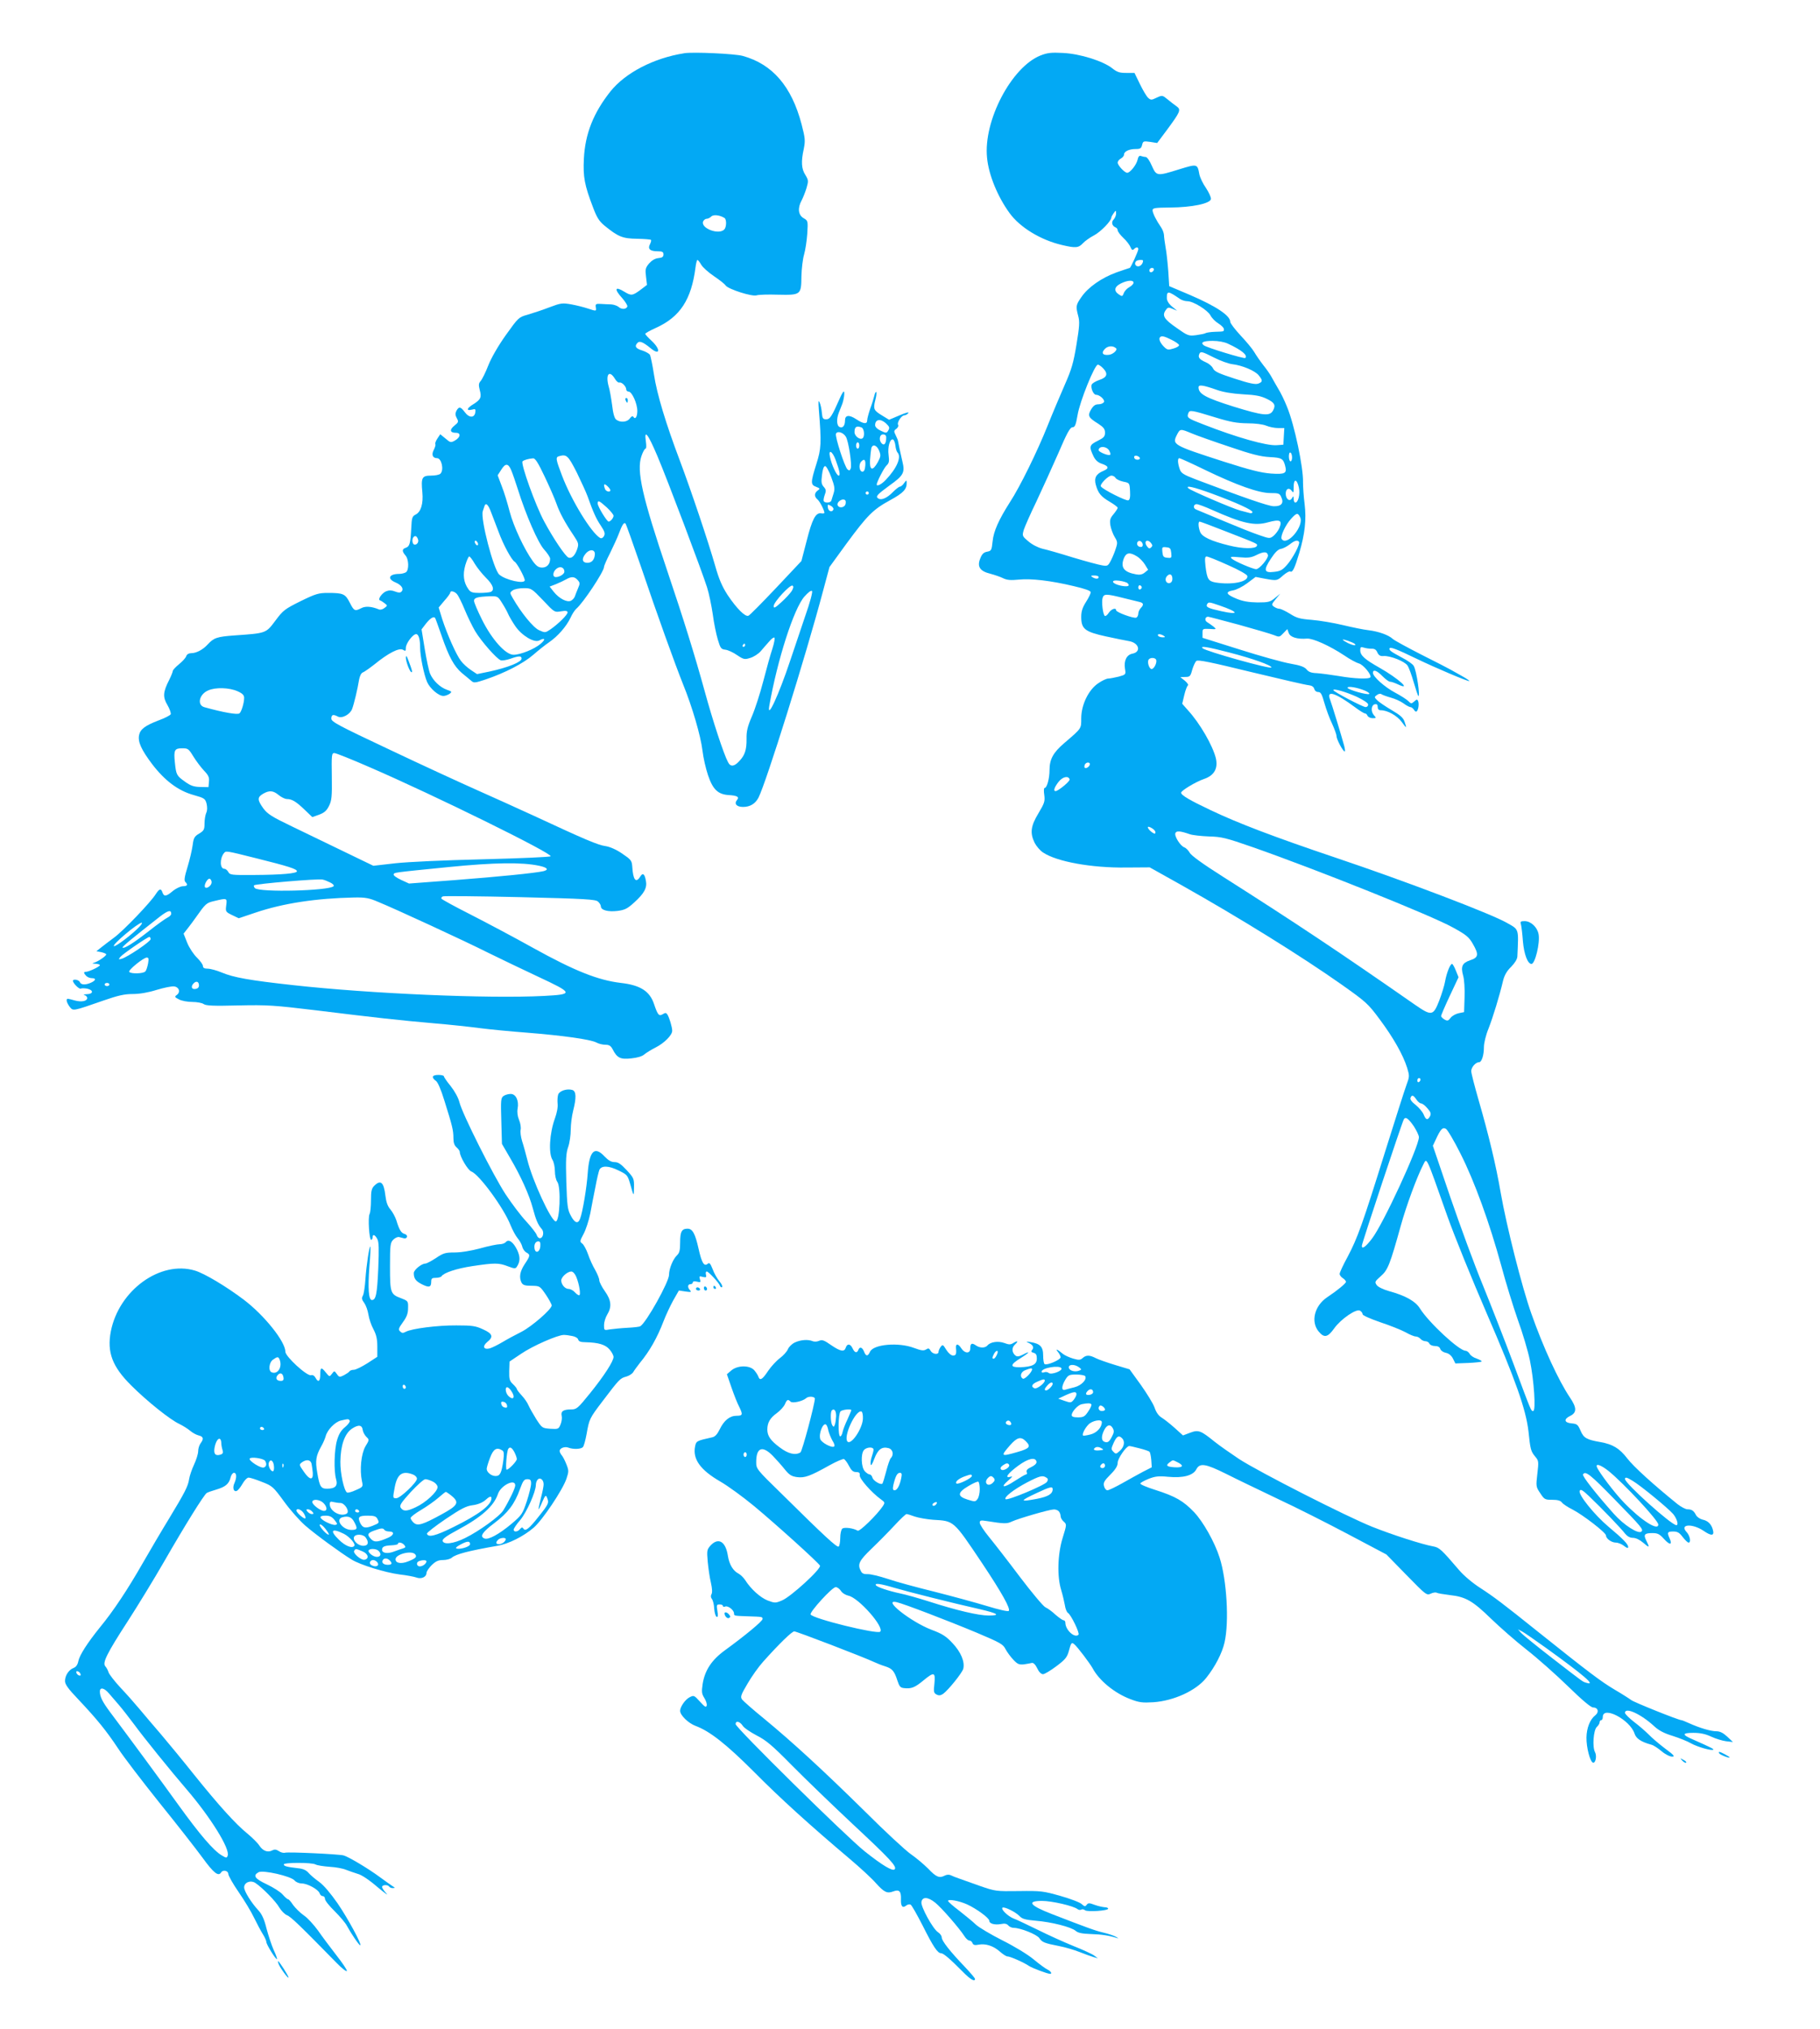 <?xml version="1.0" standalone="no"?>
<!DOCTYPE svg PUBLIC "-//W3C//DTD SVG 20010904//EN"
 "http://www.w3.org/TR/2001/REC-SVG-20010904/DTD/svg10.dtd">
<svg version="1.0" xmlns="http://www.w3.org/2000/svg"
 width="1148pt" height="1280pt" viewBox="0 0 1148 1280"
 preserveAspectRatio="xMidYMid meet">
<g transform="translate(0,1280) scale(0.1,-0.1)"
fill="#03a9f4" stroke="none">
<path d="M4315 12464 c-191 -30 -370 -123 -464 -240 -108 -136 -160 -268 -168
-424 -6 -116 4 -168 58 -309 24 -64 39 -87 73 -115 85 -69 113 -81 204 -82 46
-1 85 -4 88 -7 3 -3 0 -15 -6 -27 -16 -30 0 -45 48 -45 30 0 37 -4 37 -20 0
-15 -8 -21 -32 -23 -21 -2 -41 -14 -59 -34 -23 -28 -25 -37 -19 -84 l6 -51
-42 -32 c-50 -37 -58 -37 -101 -11 -60 37 -66 17 -12 -42 19 -22 33 -45 31
-51 -6 -19 -37 -20 -55 -3 -10 8 -31 15 -47 16 -17 0 -46 2 -65 3 -31 2 -35
-1 -32 -20 4 -27 5 -27 -50 -9 -24 8 -71 20 -104 26 -57 10 -66 9 -140 -19
-44 -17 -105 -37 -136 -46 -57 -16 -58 -18 -137 -128 -49 -69 -92 -144 -111
-192 -17 -44 -39 -88 -48 -98 -13 -15 -14 -25 -6 -57 13 -46 6 -61 -41 -90
-41 -25 -46 -43 -9 -34 23 6 25 4 22 -17 -5 -36 -39 -36 -66 1 -27 36 -37 37
-53 9 -8 -17 -8 -27 2 -46 13 -23 11 -27 -15 -48 -32 -26 -28 -45 10 -45 33 0
29 -29 -7 -49 -25 -14 -29 -13 -59 13 l-33 27 -18 -27 c-10 -15 -16 -31 -13
-36 3 -4 -2 -20 -10 -36 -16 -30 -7 -52 21 -52 28 0 45 -74 21 -98 -7 -7 -33
-12 -59 -12 -57 0 -64 -12 -55 -104 7 -73 -9 -126 -43 -142 -21 -11 -24 -20
-27 -86 -5 -96 -10 -115 -34 -123 -25 -8 -25 -22 -3 -48 22 -23 24 -94 3 -107
-8 -5 -27 -10 -42 -10 -65 0 -78 -31 -23 -54 38 -16 54 -41 37 -58 -8 -8 -19
-7 -40 1 -20 8 -36 9 -55 2 -28 -11 -57 -53 -40 -58 6 -2 19 -10 29 -18 19
-15 19 -15 -1 -30 -11 -9 -26 -13 -35 -9 -46 19 -85 22 -111 8 -41 -21 -46
-18 -73 35 -28 55 -41 61 -137 61 -59 0 -77 -5 -173 -52 -100 -50 -110 -57
-159 -123 -60 -80 -57 -79 -257 -93 -112 -8 -131 -15 -170 -57 -31 -34 -72
-55 -104 -55 -15 0 -27 -7 -31 -18 -3 -11 -23 -33 -45 -51 -22 -18 -40 -37
-40 -43 0 -5 -10 -31 -23 -57 -39 -76 -41 -108 -11 -158 14 -24 23 -50 21 -58
-3 -7 -38 -25 -79 -40 -83 -32 -114 -55 -121 -93 -8 -42 15 -92 82 -181 80
-105 165 -169 263 -196 67 -19 72 -22 81 -54 5 -23 5 -43 -2 -58 -6 -13 -11
-44 -11 -67 0 -39 -4 -46 -34 -64 -30 -18 -35 -27 -41 -74 -4 -29 -18 -90 -32
-136 -19 -62 -23 -86 -14 -95 18 -18 13 -27 -16 -27 -16 -1 -43 -14 -63 -30
-40 -35 -56 -37 -65 -10 -9 28 -20 25 -42 -9 -32 -52 -204 -231 -262 -274 -31
-23 -69 -52 -84 -64 l-29 -23 31 -6 c17 -4 31 -10 31 -14 0 -10 -48 -43 -75
-52 -17 -5 -15 -6 8 -7 15 -1 27 -5 27 -9 0 -9 -70 -42 -88 -42 -16 0 -15 -8
2 -26 8 -8 24 -14 35 -14 29 0 26 -14 -4 -28 -35 -16 -65 -15 -71 3 -6 15 -44
22 -44 8 1 -16 40 -54 49 -49 5 3 23 3 40 0 42 -9 41 -34 -1 -35 -18 -1 -25
-3 -15 -6 9 -2 17 -11 17 -18 0 -20 -35 -27 -77 -16 -21 6 -41 11 -45 11 -14
0 -8 -24 11 -50 23 -28 16 -30 214 39 92 32 132 41 184 41 43 0 97 9 151 26
46 14 96 24 110 22 32 -4 42 -36 17 -54 -15 -11 -14 -14 14 -28 16 -9 54 -16
84 -16 29 0 61 -6 71 -13 15 -11 62 -13 220 -9 185 4 224 1 491 -31 365 -45
525 -63 745 -82 96 -8 225 -22 285 -30 61 -8 196 -21 301 -29 224 -18 398 -42
436 -62 14 -8 40 -14 57 -14 23 0 34 -7 45 -28 28 -55 49 -66 118 -58 39 4 69
13 82 25 12 10 44 30 72 44 55 28 104 78 104 105 0 23 -18 83 -30 102 -8 12
-13 13 -29 3 -24 -15 -32 -6 -55 62 -27 83 -87 121 -210 135 -143 17 -290 75
-550 219 -127 71 -309 167 -403 215 -95 48 -175 92 -178 97 -4 5 1 12 9 15 9
3 228 1 488 -5 410 -10 475 -14 490 -28 10 -9 18 -22 18 -30 0 -24 45 -36 104
-29 47 6 63 14 106 53 64 58 83 93 74 138 -8 44 -20 52 -36 25 -27 -43 -45
-21 -50 65 -3 37 -8 43 -64 81 -38 26 -78 43 -105 47 -46 6 -131 42 -449 190
-102 47 -266 121 -365 165 -99 44 -345 157 -547 253 -325 153 -368 176 -368
196 0 25 11 29 41 13 26 -14 77 13 90 48 12 31 35 128 44 185 4 22 13 41 23
45 9 3 43 27 75 52 87 71 156 106 179 91 16 -10 18 -8 18 13 0 27 44 86 65 86
15 0 25 -31 25 -85 0 -53 24 -171 44 -217 18 -41 72 -88 103 -88 10 0 27 6 38
13 17 13 16 15 -16 26 -43 15 -87 57 -106 101 -8 19 -23 90 -34 157 l-20 123
26 34 c28 36 51 51 60 37 3 -5 21 -56 41 -113 46 -133 78 -191 128 -234 23
-18 49 -41 59 -49 16 -14 24 -13 90 9 124 42 239 102 300 155 31 27 77 64 101
80 55 38 109 100 135 155 10 23 27 48 36 56 43 36 175 235 175 264 0 7 17 46
38 87 20 41 46 97 56 124 20 54 32 72 41 63 4 -3 46 -122 95 -264 109 -322
216 -618 268 -749 58 -142 112 -327 123 -420 5 -44 21 -114 35 -155 30 -89 62
-120 128 -125 56 -3 71 -12 55 -31 -20 -24 -3 -44 38 -44 44 0 77 20 97 58 49
96 298 892 408 1306 l40 149 106 146 c134 182 169 217 277 276 84 46 106 69
104 113 0 14 -3 13 -16 -5 -8 -13 -21 -23 -27 -23 -6 0 -26 -16 -45 -35 -35
-36 -71 -52 -90 -40 -21 12 -10 24 69 82 90 64 99 82 82 152 -13 56 -25 112
-27 126 0 6 -7 23 -15 39 -13 25 -12 30 4 41 10 8 15 19 11 25 -9 14 21 60 39
60 7 0 19 6 25 14 8 9 -15 3 -55 -14 l-66 -28 -44 27 c-53 32 -57 41 -43 97 7
25 9 47 6 51 -3 3 -9 -8 -12 -23 -4 -16 -15 -53 -26 -82 -10 -30 -19 -62 -19
-73 0 -26 -23 -24 -70 7 -44 29 -70 26 -70 -8 0 -33 -14 -50 -33 -42 -20 7
-22 50 -6 91 6 15 15 37 19 48 13 31 20 85 12 85 -4 0 -15 -20 -25 -43 -50
-114 -62 -132 -86 -132 -20 0 -24 6 -27 41 -2 23 -8 52 -14 65 -8 18 -9 7 -5
-46 17 -213 15 -245 -16 -343 -36 -115 -37 -130 -1 -143 25 -10 26 -12 10 -23
-23 -17 -23 -39 -1 -57 14 -12 43 -68 43 -84 0 -4 -10 -5 -21 -3 -34 5 -56
-36 -91 -174 l-33 -127 -160 -170 c-88 -93 -166 -172 -174 -175 -20 -9 -74 45
-131 130 -35 54 -55 100 -79 185 -45 157 -151 472 -223 664 -87 230 -144 417
-163 542 -9 59 -21 115 -25 124 -5 8 -27 21 -49 28 -41 12 -51 27 -29 49 13
13 36 3 81 -34 60 -50 66 -9 7 46 -22 20 -40 40 -40 44 0 4 30 21 68 38 152
69 223 178 249 381 3 26 9 47 12 47 4 0 15 -14 24 -30 10 -17 46 -49 80 -72
34 -23 68 -49 74 -59 18 -24 168 -72 196 -62 12 4 72 6 132 4 146 -3 149 -2
150 115 1 49 9 112 17 139 8 28 17 87 20 131 5 81 4 82 -24 98 -33 20 -38 63
-12 111 9 17 23 52 31 78 13 45 13 50 -7 83 -25 39 -28 84 -10 165 10 52 9 66
-14 155 -63 239 -183 379 -371 431 -50 14 -313 26 -370 17z m255 -1039 c14 -9
13 -58 -2 -73 -35 -35 -149 8 -133 51 4 9 14 17 22 17 8 0 21 6 29 14 13 14
54 10 84 -9z m-692 -1013 c9 -16 22 -27 28 -25 15 5 44 -24 44 -43 0 -8 7 -14
15 -14 21 0 55 -75 55 -122 0 -37 -13 -57 -25 -37 -5 7 -12 3 -22 -10 -16 -24
-60 -28 -86 -8 -11 8 -20 39 -26 92 -6 44 -15 96 -21 115 -22 77 2 110 38 52z
m1710 -282 c24 -23 26 -28 12 -50 -8 -12 -13 -12 -44 3 -22 10 -36 24 -36 35
0 38 34 43 68 12z m-154 -26 c18 -7 22 -59 6 -69 -17 -11 -50 15 -50 39 0 34
12 42 44 30z m-99 -58 c17 -26 40 -177 31 -201 -5 -13 -9 -15 -20 -6 -18 15
-80 207 -73 225 8 20 45 9 62 -18z m-1189 -121 c65 -153 282 -729 314 -830 12
-38 28 -115 36 -170 7 -55 22 -127 32 -160 16 -54 21 -60 47 -63 17 -2 50 -17
74 -34 42 -28 48 -29 83 -18 21 6 51 25 66 42 15 18 39 45 54 62 14 17 29 28
33 24 4 -4 -2 -35 -13 -70 -12 -35 -37 -126 -57 -203 -20 -77 -52 -177 -72
-223 -28 -65 -35 -95 -34 -142 1 -70 -11 -105 -47 -142 -31 -34 -55 -36 -70
-5 -27 50 -97 264 -147 447 -61 222 -133 454 -235 756 -159 471 -196 634 -164
727 9 26 20 47 26 47 5 0 6 18 2 46 -12 80 13 48 72 -91z m1444 116 c0 -36
-11 -53 -26 -40 -22 18 -18 59 6 59 13 0 20 -7 20 -19z m58 -52 c2 -19 8 -38
13 -43 27 -28 -4 -100 -74 -173 -26 -28 -57 -43 -57 -29 0 15 46 105 62 120
16 15 18 26 13 65 -7 51 8 105 28 99 6 -3 13 -20 15 -39z m-228 1 c0 -11 -4
-20 -10 -20 -5 0 -10 9 -10 20 0 11 5 20 10 20 6 0 10 -9 10 -20z m125 -32
c12 -30 11 -37 -8 -73 -33 -59 -53 -53 -49 15 2 30 6 63 8 73 8 28 34 20 49
-15z m-274 -59 c25 -68 31 -99 19 -99 -13 0 -45 69 -55 119 -11 50 16 35 36
-20z m-1633 -79 c28 -58 59 -125 68 -150 36 -102 55 -143 84 -186 24 -36 28
-49 20 -65 -7 -12 -16 -17 -25 -12 -55 32 -180 235 -240 393 -40 105 -42 117
-17 123 46 13 56 3 110 -103z m-202 -27 c31 -65 64 -141 74 -170 20 -57 54
-120 108 -200 32 -48 33 -54 23 -86 -14 -41 -35 -62 -55 -54 -20 8 -95 119
-153 227 -56 103 -150 367 -137 380 10 9 39 17 67 19 13 1 32 -29 73 -116z
m2022 70 c-2 -26 -8 -38 -18 -38 -19 0 -25 41 -10 61 21 24 31 16 28 -23z
m-2233 -30 c9 -21 27 -74 41 -118 52 -166 128 -339 166 -381 21 -23 38 -49 38
-58 0 -34 -20 -56 -50 -56 -23 0 -36 9 -59 40 -54 75 -121 218 -146 312 -13
51 -35 124 -50 161 l-26 69 22 34 c27 44 45 43 64 -3z m2018 -42 c22 -59 24
-74 15 -103 -6 -18 -12 -39 -14 -45 -4 -15 -40 -18 -48 -4 -3 4 0 22 6 39 10
26 9 34 -6 51 -15 17 -17 30 -11 76 4 35 11 55 20 55 7 0 24 -31 38 -69z
m-1393 -83 c0 -15 -28 -9 -34 8 -11 30 -6 37 14 19 11 -10 20 -22 20 -27z
m1630 -18 c0 -5 -4 -10 -10 -10 -5 0 -10 5 -10 10 0 6 5 10 10 10 6 0 10 -4
10 -10z m-148 -46 c3 -3 4 -14 1 -25 -6 -20 -37 -26 -48 -9 -13 21 30 52 47
34z m-1503 -46 c22 -21 41 -44 41 -51 0 -14 -19 -37 -31 -37 -11 0 -69 95 -69
114 0 23 9 19 59 -26z m-731 -30 c11 -29 32 -84 47 -123 30 -82 82 -177 101
-188 15 -8 64 -99 64 -117 0 -26 -122 1 -161 36 -36 32 -119 351 -104 399 3 8
7 22 10 30 8 28 24 15 43 -37z m2159 19 c-7 -21 -32 -13 -35 11 -3 21 -1 22
18 12 12 -6 19 -17 17 -23z m-2619 -194 c4 -24 -26 -40 -34 -18 -8 21 3 47 19
43 6 -3 13 -14 15 -25z m376 -18 c3 -8 1 -15 -3 -15 -5 0 -11 7 -15 15 -3 8
-1 15 3 15 5 0 11 -7 15 -15z m738 -74 c-3 -33 -20 -51 -47 -51 -32 0 -38 24
-13 55 26 34 64 31 60 -4z m-758 -56 c15 -25 47 -65 71 -89 46 -45 57 -79 29
-90 -9 -3 -40 -6 -69 -6 -44 0 -57 4 -70 23 -31 43 -37 92 -20 152 9 30 20 55
25 55 4 0 20 -20 34 -45z m566 -51 c0 -15 -30 -34 -54 -34 -24 0 -19 36 6 54
23 17 48 6 48 -20z m84 -53 c15 -17 15 -22 2 -52 -8 -19 -17 -42 -20 -51 -3
-9 -13 -21 -24 -27 -25 -13 -76 14 -110 57 l-25 32 39 15 c22 9 50 22 64 30
34 20 54 19 74 -4z m1350 -69 c-10 -15 -39 -47 -66 -71 -39 -36 -48 -40 -48
-24 0 25 104 138 119 129 8 -5 6 -15 -5 -34z m-1569 -58 c72 -77 73 -77 114
-70 30 5 41 3 41 -7 0 -15 -59 -73 -108 -107 -33 -22 -34 -22 -72 -5 -37 17
-112 109 -166 203 -19 33 -19 34 0 48 11 8 42 14 69 14 48 0 50 -1 122 -76z
m1654 -100 c-28 -82 -70 -207 -94 -279 -74 -222 -150 -385 -132 -284 51 288
154 610 221 686 23 26 42 41 48 35 5 -5 -12 -70 -43 -158z m-2197 139 c9 -10
31 -54 49 -98 18 -44 48 -105 66 -136 40 -66 136 -175 162 -184 10 -3 37 2 61
10 53 19 70 19 70 1 0 -22 -84 -56 -203 -82 l-78 -16 -39 26 c-21 14 -50 40
-63 58 -30 39 -86 166 -118 264 l-22 72 36 43 c21 23 37 46 37 51 0 14 26 9
42 -9z m284 -55 c15 -23 32 -54 38 -68 6 -15 27 -51 46 -79 41 -60 119 -107
151 -91 37 20 43 8 9 -21 -40 -34 -127 -69 -171 -69 -50 0 -136 96 -198 220
-28 56 -51 110 -51 120 0 20 21 26 102 29 46 1 49 -1 74 -41z m1534 -268 c0
-5 -5 -10 -11 -10 -5 0 -7 5 -4 10 3 6 8 10 11 10 2 0 4 -4 4 -10z m-3202
-290 c32 -14 42 -25 42 -42 0 -33 -18 -90 -30 -98 -15 -9 -101 6 -220 39 -49
13 -34 82 23 106 46 21 134 18 185 -5z m-278 -412 c18 -29 48 -69 67 -89 28
-29 34 -43 31 -70 l-3 -34 -52 1 c-41 1 -61 8 -97 34 -52 37 -55 43 -63 121
-8 78 -2 89 46 89 37 0 41 -3 71 -52z m1111 -67 c407 -176 1158 -546 1142
-562 -5 -5 -190 -13 -424 -19 -248 -6 -470 -16 -554 -25 l-140 -16 -180 87
c-99 48 -248 120 -331 160 -129 62 -156 79 -183 115 -38 53 -39 70 -2 92 40
23 64 21 99 -8 17 -14 40 -25 52 -25 32 0 59 -17 112 -68 l48 -46 42 15 c33
12 48 25 63 55 17 34 20 57 18 187 -2 135 -1 147 16 147 10 0 110 -40 222 -89z
m-713 -575 c204 -51 253 -67 255 -81 3 -14 -93 -23 -270 -24 -143 -1 -153 0
-163 19 -6 11 -17 20 -25 20 -28 0 -30 63 -3 98 14 16 7 18 206 -32z m1783
-47 c52 -11 63 -25 27 -34 -53 -12 -282 -35 -556 -56 l-292 -22 -50 23 c-28
13 -49 28 -47 34 4 13 -13 11 347 47 293 29 462 31 571 8z m-2066 -104 c0 -20
-30 -43 -41 -32 -11 11 15 59 29 54 6 -2 12 -12 12 -22z m749 -2 c16 -8 25
-18 20 -23 -29 -29 -468 -40 -496 -12 -6 6 -9 15 -5 18 9 9 407 43 432 36 11
-2 33 -11 49 -19z m302 -122 c112 -46 543 -245 692 -320 75 -37 217 -105 315
-151 225 -105 227 -112 37 -122 -348 -18 -1092 14 -1580 68 -273 30 -376 48
-452 80 -31 13 -71 24 -88 24 -21 0 -30 5 -30 17 0 9 -17 32 -37 52 -21 20
-49 62 -62 94 l-23 58 29 37 c16 20 36 48 46 62 65 92 68 95 120 107 80 19 80
19 74 -28 -5 -39 -4 -41 37 -61 l42 -20 104 35 c177 60 384 91 626 96 69 1 92
-3 150 -28z m-1306 -75 c0 -7 -10 -17 -22 -23 -13 -6 -66 -44 -118 -85 -94
-74 -157 -114 -167 -105 -4 5 54 53 235 195 52 40 72 45 72 18z m-201 -82
c-41 -44 -148 -126 -160 -122 -17 6 151 147 175 148 5 0 -1 -12 -15 -26z m71
-78 c0 -15 -148 -115 -184 -124 -19 -5 -20 -4 -6 13 16 19 170 125 182 125 5
0 8 -6 8 -14z m-16 -153 c-4 -21 -11 -44 -17 -50 -11 -15 -93 -17 -102 -3 -7
11 90 90 111 90 12 0 13 -8 8 -37z m321 -139 c0 -12 -8 -20 -22 -22 -25 -4
-31 16 -11 36 17 17 33 10 33 -14z m-565 6 c0 -5 -7 -10 -15 -10 -8 0 -15 5
-15 10 0 6 7 10 15 10 8 0 15 -4 15 -10z"/>
<path d="M3946 10275 c4 -8 8 -15 10 -15 2 0 4 7 4 15 0 8 -4 15 -10 15 -5 0
-7 -7 -4 -15z"/>
<path d="M6563 12450 c-183 -73 -361 -412 -337 -645 10 -108 67 -246 142 -349
66 -91 197 -170 329 -201 88 -21 106 -19 134 11 13 14 44 36 69 49 41 21 110
91 110 113 0 4 7 17 15 28 14 19 14 19 15 -3 0 -12 -7 -28 -15 -37 -17 -16
-11 -41 11 -50 8 -3 14 -11 14 -19 0 -7 16 -29 36 -48 20 -18 40 -45 45 -58 7
-18 13 -21 21 -13 15 15 28 15 28 0 0 -12 -48 -118 -54 -118 -2 0 -39 -13 -83
-28 -94 -34 -180 -94 -222 -156 -35 -50 -36 -58 -20 -119 10 -36 8 -66 -11
-181 -19 -115 -31 -156 -72 -249 -27 -62 -77 -179 -110 -262 -66 -165 -174
-385 -238 -483 -70 -110 -103 -183 -109 -247 -6 -56 -8 -60 -35 -65 -21 -4
-32 -14 -43 -43 -21 -51 -2 -80 64 -96 26 -7 62 -19 80 -28 25 -12 48 -14 98
-9 79 8 201 -6 348 -41 72 -17 107 -29 107 -39 0 -7 -13 -35 -30 -61 -22 -35
-30 -59 -30 -94 0 -76 23 -94 155 -123 61 -13 127 -27 147 -30 63 -11 78 -68
21 -79 -37 -7 -55 -45 -47 -95 6 -37 6 -37 -40 -50 -26 -6 -55 -12 -66 -12
-10 0 -39 -13 -63 -30 -61 -41 -107 -136 -107 -221 0 -66 4 -61 -107 -156 -70
-60 -93 -102 -93 -171 0 -52 -16 -112 -31 -112 -5 0 -6 -20 -2 -45 5 -40 1
-51 -37 -115 -49 -81 -54 -124 -24 -186 11 -21 34 -49 53 -61 86 -58 306 -98
525 -95 l148 1 202 -113 c361 -203 753 -446 1011 -628 152 -108 164 -118 238
-218 85 -114 147 -223 173 -306 15 -50 15 -55 -4 -106 -11 -29 -72 -221 -136
-425 -142 -455 -173 -542 -236 -661 -28 -51 -50 -99 -50 -107 0 -8 9 -20 20
-27 11 -7 20 -18 20 -23 0 -10 -56 -56 -118 -97 -81 -54 -106 -155 -54 -217
35 -42 57 -37 99 22 42 58 139 124 161 110 10 -5 17 -16 17 -23 0 -7 48 -28
111 -50 61 -20 133 -49 159 -63 26 -15 55 -27 65 -27 10 0 23 -7 30 -15 7 -8
21 -15 32 -15 10 0 21 -7 24 -15 4 -8 19 -15 34 -15 19 0 31 -6 35 -19 3 -10
19 -21 35 -24 19 -4 35 -17 45 -37 l15 -30 80 3 c44 2 82 6 85 9 4 3 -10 11
-29 18 -20 6 -41 20 -46 31 -6 10 -18 19 -26 19 -40 0 -231 177 -287 266 -28
46 -92 82 -195 110 -38 11 -69 26 -78 38 -14 20 -12 23 25 56 45 39 58 72 127
320 33 120 101 306 141 383 24 47 14 67 152 -323 44 -124 156 -400 249 -615
182 -420 247 -605 263 -743 12 -115 15 -126 42 -159 23 -27 23 -32 14 -109 -9
-79 -9 -82 18 -122 26 -40 30 -42 76 -42 34 0 52 -5 61 -17 7 -10 38 -30 68
-45 64 -33 210 -145 210 -163 0 -20 35 -45 62 -45 14 0 37 -9 52 -21 18 -14
26 -16 26 -7 0 18 -32 51 -124 128 -90 76 -191 202 -182 226 5 13 17 7 59 -33
78 -74 203 -204 227 -236 15 -18 31 -27 50 -27 18 0 43 -12 65 -31 39 -34 42
-32 20 12 -20 39 -13 49 37 49 34 0 46 -6 74 -37 36 -40 54 -39 36 2 -18 39
-15 45 22 45 27 0 39 -7 60 -35 15 -19 31 -35 37 -35 17 0 9 44 -13 67 -46 50
37 55 108 7 48 -33 68 -32 59 4 -9 37 -31 60 -66 67 -16 4 -34 16 -41 28 -14
28 -27 37 -54 37 -12 0 -40 15 -62 32 -151 122 -277 236 -317 288 -50 65 -92
90 -170 104 -87 15 -106 26 -125 71 -17 39 -22 44 -57 47 -46 4 -51 26 -11 46
45 21 45 52 0 118 -71 106 -167 313 -243 529 -59 166 -156 550 -193 761 -30
175 -75 362 -140 587 -25 87 -46 168 -46 181 0 24 28 56 49 56 17 0 31 44 31
95 0 25 12 76 29 117 28 72 69 205 92 303 9 35 24 61 51 87 24 25 38 48 39 65
8 179 12 168 -66 212 -99 57 -637 262 -1080 411 -392 132 -619 219 -789 300
-131 62 -186 94 -186 110 0 13 93 69 143 86 66 22 91 67 76 132 -20 80 -100
219 -175 301 l-37 42 13 55 c7 30 18 58 23 61 5 3 -4 16 -19 29 l-29 23 31 1
c29 0 33 4 44 45 7 24 19 50 26 56 11 9 92 -8 346 -70 183 -44 346 -82 363
-83 19 -2 31 -10 35 -23 3 -12 13 -20 25 -20 16 0 23 -13 39 -70 11 -38 32
-97 48 -129 15 -33 28 -68 28 -78 0 -21 41 -98 52 -98 3 0 2 17 -4 38 -17 63
-79 266 -89 291 -24 60 35 41 158 -50 29 -22 57 -39 63 -39 6 0 13 -7 16 -15
4 -8 18 -15 32 -15 24 0 24 1 8 19 -21 24 -17 65 7 69 12 2 17 -3 17 -17 0
-14 6 -21 20 -21 42 0 102 -34 131 -73 32 -44 34 -44 18 2 -8 24 -28 41 -81
72 -39 23 -79 50 -91 62 -19 19 -19 21 -2 33 10 8 23 10 29 5 6 -4 32 -14 58
-21 26 -7 62 -23 80 -36 17 -13 38 -24 44 -24 7 0 17 -8 23 -17 5 -10 13 -14
17 -10 11 10 16 48 9 65 -5 12 -9 12 -24 -2 -18 -16 -20 -16 -38 2 -10 10 -47
34 -83 53 -66 35 -140 101 -140 125 0 24 25 15 60 -21 19 -19 40 -35 48 -35 8
0 29 -7 48 -16 95 -45 3 38 -116 105 -92 52 -120 77 -120 109 0 21 3 23 23 17
12 -4 34 -7 48 -7 19 1 30 -6 37 -24 9 -18 19 -24 39 -22 42 3 134 -34 151
-60 9 -13 26 -60 39 -105 13 -44 26 -83 28 -86 16 -16 -10 161 -28 189 -6 11
-39 34 -72 51 -73 39 -86 49 -80 60 6 9 42 -4 170 -66 120 -58 328 -146 333
-141 2 2 -18 16 -45 31 -26 15 -59 33 -73 41 -14 8 -97 51 -185 95 -88 45
-169 89 -180 99 -27 25 -89 47 -154 55 -29 3 -101 18 -160 32 -58 14 -147 29
-196 33 -77 6 -97 12 -139 39 -28 17 -57 31 -66 31 -9 0 -24 6 -34 13 -17 12
-16 15 11 48 l28 34 -33 -27 c-30 -25 -41 -28 -110 -28 -56 1 -92 7 -131 23
-67 27 -75 44 -24 53 21 3 62 24 91 46 l52 39 57 -11 c78 -14 78 -14 117 21
20 17 40 28 45 24 14 -8 28 22 56 116 36 121 46 212 34 310 -6 46 -10 108 -10
136 3 92 -54 364 -101 477 -15 38 -40 90 -56 115 -15 25 -33 58 -41 72 -7 14
-30 48 -52 75 -21 27 -47 65 -58 84 -11 19 -50 66 -86 104 -36 39 -65 77 -65
86 0 39 -88 98 -253 169 l-132 56 -6 95 c-4 52 -11 120 -17 150 -5 30 -10 66
-10 78 -1 13 -9 35 -19 49 -29 42 -52 87 -53 106 0 15 12 17 113 18 135 1 250
25 255 53 2 10 -12 41 -31 70 -20 28 -38 67 -42 87 -12 66 -13 66 -127 31
-141 -44 -143 -44 -173 23 -13 31 -30 55 -39 55 -8 0 -21 3 -29 6 -11 4 -17
-3 -22 -25 -7 -31 -47 -81 -65 -81 -16 0 -60 47 -60 64 0 9 9 20 20 26 11 6
20 17 20 25 0 20 32 35 73 35 29 0 36 4 41 26 6 24 9 25 51 19 l44 -7 62 83
c84 114 90 127 61 148 -13 9 -38 28 -57 44 -33 27 -34 27 -69 11 -33 -16 -37
-16 -54 -1 -10 9 -33 48 -52 87 l-34 70 -52 0 c-42 0 -58 5 -88 29 -58 46
-204 92 -311 97 -74 4 -99 1 -142 -16z m647 -1294 c0 -18 -15 -36 -31 -36 -18
0 -26 20 -12 33 7 8 43 10 43 3z m68 -58 c-6 -18 -28 -21 -28 -4 0 9 7 16 16
16 9 0 14 -5 12 -12z m-128 -81 c0 -8 -12 -20 -26 -28 -14 -7 -30 -24 -35 -37
-9 -23 -11 -23 -32 -9 -33 22 -28 49 13 69 42 21 80 23 80 5z m295 -104 c11
-7 31 -13 45 -13 37 0 127 -56 145 -89 8 -16 30 -39 50 -51 19 -12 35 -28 35
-36 0 -16 2 -15 -60 -17 -25 -1 -49 -5 -55 -8 -5 -4 -32 -9 -60 -13 -48 -6
-53 -4 -125 47 -78 54 -92 77 -66 112 12 17 17 18 42 7 l29 -12 -33 27 c-21
18 -32 37 -32 54 0 46 8 45 85 -8z m-56 -256 c25 -12 46 -27 48 -33 2 -6 -13
-16 -34 -22 -32 -10 -40 -9 -56 6 -25 23 -39 50 -32 62 9 14 24 12 74 -13z
m357 -25 c86 -40 126 -73 109 -90 -6 -7 -245 66 -262 80 -23 18 -3 28 56 28
36 0 74 -7 97 -18z m-706 -29 c11 -10 -19 -38 -45 -41 -40 -5 -51 12 -25 38
19 19 51 21 70 3z m619 -59 c39 -20 90 -38 113 -41 63 -7 146 -42 168 -71 26
-32 25 -41 -4 -52 -18 -6 -54 1 -149 32 -102 33 -127 45 -136 65 -6 13 -26 30
-45 38 -39 17 -50 30 -42 50 8 21 16 19 95 -21z m-700 -68 c32 -34 24 -57 -26
-73 -23 -8 -44 -21 -47 -29 -8 -20 11 -64 27 -64 23 0 56 -30 51 -45 -4 -8
-19 -15 -34 -15 -21 0 -33 -8 -48 -33 -23 -40 -17 -51 46 -90 33 -22 42 -33
42 -56 0 -24 -7 -32 -47 -52 -52 -26 -55 -35 -25 -98 12 -24 28 -38 51 -46 45
-15 49 -29 11 -45 -46 -19 -60 -44 -48 -88 15 -53 32 -74 88 -107 27 -16 50
-33 50 -38 0 -5 -12 -23 -26 -40 -22 -26 -25 -37 -20 -71 4 -22 16 -55 27 -73
18 -29 19 -37 8 -70 -6 -21 -20 -55 -31 -77 -19 -36 -22 -38 -56 -32 -20 3
-102 25 -182 49 -80 25 -167 50 -195 56 -30 8 -65 26 -89 47 -39 33 -39 34
-28 73 7 21 42 101 79 177 36 77 98 213 138 304 55 129 75 165 90 165 15 0 21
13 32 77 14 86 108 318 128 318 6 0 22 -11 34 -24z m716 -135 c38 -14 97 -24
165 -28 82 -4 115 -11 153 -30 47 -23 55 -39 37 -72 -20 -38 -63 -33 -248 24
-178 56 -222 80 -222 122 0 18 27 15 115 -16z m-5 -175 c91 -28 133 -35 198
-36 50 0 97 -6 119 -15 19 -8 53 -15 75 -15 l39 0 -3 -52 -3 -53 -42 -3 c-62
-5 -253 49 -460 130 -104 40 -108 43 -97 73 8 20 18 19 174 -29z m-152 -100
c31 -13 138 -51 237 -84 140 -48 197 -62 254 -65 75 -4 85 -9 97 -54 13 -49 1
-56 -89 -50 -63 5 -131 22 -297 75 -325 105 -328 107 -295 172 19 36 21 36 93
6z m-520 -111 c9 -20 9 -25 -3 -25 -19 0 -65 21 -65 30 0 30 54 26 68 -5z
m1152 -41 c0 -13 -4 -24 -10 -24 -5 0 -10 14 -10 31 0 17 4 28 10 24 6 -3 10
-17 10 -31z m-960 -5 c0 -11 -27 -12 -34 0 -3 4 -3 11 0 14 8 8 34 -3 34 -14z
m411 -73 c201 -97 339 -146 413 -146 51 0 58 -2 68 -26 18 -38 0 -59 -49 -57
-34 1 -195 57 -490 169 -80 31 -93 39 -102 66 -13 38 -14 68 -2 68 5 0 78 -33
162 -74z m-564 -51 c5 -8 26 -18 48 -23 40 -8 40 -8 43 -60 2 -38 -1 -54 -11
-58 -14 -5 -162 69 -173 88 -8 13 46 68 67 68 10 0 22 -7 26 -15z m1156 -61
c9 -41 -4 -94 -23 -94 -5 0 -10 10 -10 23 -1 20 -2 20 -11 4 -14 -24 -39 -5
-39 29 0 31 20 41 37 19 12 -17 13 -14 13 24 0 54 21 51 33 -5z m-547 -38
c157 -58 254 -103 254 -116 0 -6 -8 -9 -17 -6 -10 3 -37 10 -61 16 -49 13
-312 126 -326 140 -21 21 35 8 150 -34z m-1 -102 c194 -86 268 -103 355 -78
74 20 90 12 70 -36 -7 -17 -24 -39 -37 -50 -23 -18 -25 -18 -91 5 -37 12 -139
53 -227 90 -88 37 -166 69 -172 72 -19 8 -15 33 5 33 9 0 53 -16 97 -36z m555
-45 c30 -54 -84 -190 -116 -138 -9 16 25 89 60 127 35 38 42 39 56 11z m-470
-90 c210 -82 202 -78 198 -92 -7 -20 -91 -19 -174 2 -115 28 -172 55 -184 86
-12 31 -13 65 -3 65 4 0 77 -27 163 -61z m-522 -82 c2 -10 -3 -17 -12 -17 -18
0 -29 16 -21 31 9 14 29 6 33 -14z m52 8 c10 -13 11 -18 1 -28 -10 -9 -15 -8
-26 7 -23 31 1 50 25 21z m934 7 c8 -13 -39 -103 -76 -145 -28 -32 -42 -40
-81 -44 -64 -8 -69 10 -20 84 26 40 46 59 63 61 13 2 38 15 55 28 31 25 50 30
59 16z m-806 -70 c3 -31 2 -33 -25 -30 -24 2 -28 8 -31 36 -3 31 -2 33 25 30
24 -2 28 -8 31 -36z m610 -14 c4 -19 -54 -88 -74 -88 -22 0 -137 50 -154 66
-13 13 -7 14 50 9 53 -5 73 -2 105 14 46 23 68 23 73 -1z m-827 -7 c17 -10 40
-34 51 -52 l20 -33 -22 -18 c-15 -12 -31 -15 -53 -11 -79 14 -101 44 -77 104
15 34 37 37 81 10z m574 -55 c71 -31 121 -60 123 -69 7 -37 -96 -58 -201 -41
-45 8 -53 21 -63 102 -5 49 -4 62 7 62 8 0 68 -24 134 -54z m-350 -87 c0 -15
-7 -25 -18 -27 -22 -4 -33 24 -17 43 18 21 35 13 35 -16z m-465 11 c0 -13 -20
-13 -40 0 -12 8 -9 10 13 10 15 0 27 -4 27 -10z m183 -39 c18 -18 -1 -24 -44
-15 -59 13 -67 39 -9 31 23 -3 47 -10 53 -16z m89 -26 c0 -5 -5 -11 -11 -13
-6 -2 -11 4 -11 13 0 9 5 15 11 13 6 -2 11 -8 11 -13z m-120 -66 c46 -11 93
-23 106 -26 26 -6 28 -18 7 -39 -8 -9 -15 -24 -15 -35 0 -11 -6 -22 -13 -25
-17 -6 -127 34 -127 47 0 18 -30 8 -46 -16 -9 -14 -20 -23 -25 -20 -12 8 -22
89 -14 114 8 26 23 26 127 0z m610 -48 c123 -42 128 -62 11 -36 -82 18 -99 26
-89 44 9 15 14 14 78 -8z m120 -121 c101 -28 200 -57 221 -65 37 -15 38 -14
62 11 l25 26 9 -25 c10 -27 55 -40 116 -35 37 2 142 -45 234 -106 36 -25 78
-47 93 -51 27 -7 81 -72 72 -87 -8 -13 -104 -9 -200 8 -49 8 -111 16 -137 18
-36 1 -53 8 -65 23 -13 16 -38 26 -102 37 -47 8 -191 48 -320 89 l-235 74 0
29 c0 28 1 29 45 27 44 -3 45 -3 24 15 -12 9 -30 22 -40 28 -17 10 -13 34 6
34 5 0 91 -23 192 -50z m-472 -70 c12 -8 11 -10 -7 -10 -12 0 -25 5 -28 10 -8
13 15 13 35 0z m1205 -51 c15 -15 -13 -10 -45 6 -17 9 -30 17 -30 20 0 6 63
-16 75 -26z m-790 -55 c143 -37 265 -80 265 -94 0 -14 -415 102 -434 121 -18
17 30 9 169 -27z m-462 -46 c6 -19 -14 -58 -29 -58 -15 0 -29 43 -19 59 9 15
42 14 48 -1z m1316 -194 c19 -8 31 -17 28 -21 -10 -9 -137 27 -137 39 0 12 61
2 109 -18z m-51 -39 c44 -21 72 -40 72 -49 0 -9 -7 -16 -16 -16 -18 0 -204 98
-204 107 0 12 79 -11 148 -42z m-1684 -429 c-7 -19 -34 -29 -34 -12 0 7 3 16
7 19 12 13 32 7 27 -7z m-127 -92 c4 -11 -72 -74 -89 -74 -15 0 -8 23 18 57
26 34 63 42 71 17z m538 -325 c4 -6 4 -13 1 -16 -7 -7 -46 26 -46 39 0 10 36
-8 45 -23z m220 -21 c17 -6 71 -12 120 -14 81 -2 108 -9 275 -67 403 -141
1130 -432 1264 -507 86 -47 102 -61 127 -105 38 -66 35 -85 -18 -102 -50 -17
-60 -39 -44 -97 7 -22 11 -84 9 -136 l-3 -94 -34 -7 c-19 -4 -42 -17 -51 -29
-14 -19 -20 -21 -38 -11 -12 7 -22 17 -22 22 0 6 25 64 55 128 l55 117 -17 42
c-9 23 -20 42 -24 42 -12 0 -35 -59 -44 -111 -4 -24 -21 -79 -37 -121 -38 -97
-48 -98 -155 -24 -475 331 -745 511 -1209 806 -128 81 -201 134 -210 152 -8
14 -23 29 -33 33 -25 8 -65 71 -57 90 6 16 31 14 91 -7z m1455 -1547 c0 -6 -4
-13 -10 -16 -5 -3 -10 1 -10 9 0 9 5 16 10 16 6 0 10 -4 10 -9z m-26 -126 c9
-14 23 -25 30 -25 8 0 26 -14 40 -31 21 -24 24 -34 16 -50 -15 -27 -26 -24
-40 11 -7 17 -30 44 -51 61 -24 18 -36 35 -32 44 8 21 18 18 37 -10z m-16
-169 c17 -27 32 -57 32 -69 0 -60 -227 -552 -297 -641 -39 -51 -63 -68 -63
-44 0 15 254 780 265 798 11 18 28 6 63 -44z m295 -174 c87 -172 182 -433 257
-707 28 -105 75 -257 104 -340 30 -82 64 -197 76 -255 26 -125 39 -320 21
-320 -14 0 -9 -12 -126 302 -53 142 -139 362 -191 490 -53 128 -145 379 -206
557 l-110 324 17 36 c32 70 44 82 65 71 10 -5 52 -76 93 -158z m934 -2001 c95
-77 313 -311 313 -337 0 -43 -109 27 -216 138 -57 58 -158 191 -171 224 -10
26 25 14 74 -25z m36 -177 c172 -176 184 -191 171 -204 -19 -19 -111 40 -175
112 -114 128 -200 238 -194 248 15 25 47 -1 198 -156z m116 115 c52 -31 224
-173 255 -209 23 -28 36 -70 20 -70 -31 0 -324 263 -324 291 0 14 12 11 49
-12z"/>
<path d="M2560 8652 c0 -25 25 -92 36 -92 7 0 3 14 -20 75 -11 29 -15 34 -16
17z"/>
<path d="M9594 6968 c3 -13 9 -60 12 -105 7 -81 30 -143 54 -143 23 0 55 133
45 187 -8 45 -49 83 -88 83 -26 0 -29 -3 -23 -22z"/>
<path d="M2730 6007 c0 -7 9 -18 19 -24 12 -8 32 -53 54 -125 50 -159 57 -187
57 -236 0 -30 6 -47 20 -59 11 -10 20 -22 20 -28 0 -29 51 -116 73 -124 50
-19 205 -231 247 -338 13 -32 33 -69 45 -83 12 -14 25 -37 29 -52 3 -15 15
-32 26 -38 26 -14 25 -21 -10 -73 -31 -47 -37 -84 -20 -118 9 -15 22 -19 63
-19 52 -1 52 -1 90 -56 20 -30 37 -61 37 -68 0 -24 -126 -133 -190 -166 -36
-18 -90 -47 -120 -65 -30 -18 -67 -36 -81 -40 -39 -10 -48 13 -16 40 41 32 35
53 -26 80 -47 22 -68 25 -168 25 -119 1 -281 -20 -319 -40 -18 -10 -25 -9 -36
2 -13 12 -10 20 18 59 24 33 32 55 32 89 1 43 0 44 -43 61 -68 25 -71 33 -71
201 0 137 2 150 21 169 11 11 28 19 37 16 10 -2 23 -6 31 -8 7 -2 16 2 18 9 3
7 -4 16 -15 19 -21 5 -34 26 -52 86 -7 21 -23 51 -37 68 -18 20 -27 47 -32 87
-10 86 -30 103 -71 62 -16 -16 -20 -33 -20 -91 0 -39 -4 -78 -9 -87 -11 -21
-2 -162 10 -162 5 0 9 7 9 15 0 23 15 18 30 -10 10 -19 11 -60 6 -186 -7 -162
-15 -199 -40 -199 -21 0 -26 72 -16 210 6 68 8 125 6 127 -6 6 -25 -117 -31
-206 -3 -46 -10 -93 -16 -103 -9 -16 -7 -26 9 -47 10 -14 22 -47 26 -73 4 -26
18 -68 32 -93 18 -35 24 -61 24 -109 l0 -64 -63 -41 c-35 -22 -73 -41 -85 -41
-11 0 -23 -4 -27 -9 -3 -6 -19 -16 -35 -25 -28 -14 -31 -13 -45 7 -16 22 -16
22 -31 2 -15 -20 -16 -20 -38 7 -29 37 -36 35 -36 -12 0 -44 -13 -52 -30 -20
-7 13 -18 19 -28 16 -25 -8 -162 118 -162 148 0 64 -132 229 -262 328 -110 83
-248 166 -309 184 -218 65 -479 -124 -530 -384 -25 -131 9 -222 129 -341 98
-98 244 -215 302 -242 25 -12 56 -32 70 -44 14 -12 37 -25 53 -29 30 -7 34
-21 12 -50 -8 -11 -15 -33 -15 -49 0 -17 -12 -55 -26 -85 -14 -30 -28 -71 -31
-91 -7 -46 -26 -83 -127 -250 -46 -75 -120 -201 -166 -281 -93 -163 -185 -302
-270 -405 -79 -98 -128 -174 -136 -213 -4 -22 -15 -37 -29 -42 -31 -12 -55
-48 -55 -83 0 -21 19 -48 83 -115 116 -123 176 -196 251 -309 35 -54 153 -208
261 -343 109 -135 231 -291 272 -347 71 -98 101 -121 118 -93 11 18 45 11 45
-10 0 -10 29 -62 65 -114 36 -52 80 -125 98 -163 18 -37 43 -84 55 -103 12
-19 22 -41 22 -49 0 -16 61 -114 67 -108 2 3 -7 29 -21 58 -13 30 -33 90 -45
135 -14 58 -29 90 -50 113 -45 48 -91 122 -91 146 0 32 41 48 71 28 44 -29
130 -117 151 -155 12 -20 33 -42 48 -48 25 -10 82 -65 314 -302 33 -34 62 -56
64 -50 2 6 -28 51 -66 99 -37 48 -90 118 -116 156 -27 37 -67 81 -90 96 -23
16 -53 46 -67 65 -13 20 -27 36 -31 36 -5 0 -20 13 -34 29 -14 17 -60 46 -100
65 -77 36 -91 56 -53 77 29 15 204 -25 227 -52 9 -11 29 -19 45 -19 37 0 105
-38 113 -62 3 -10 12 -18 20 -18 8 0 14 -8 14 -18 0 -10 27 -44 61 -77 33 -33
68 -74 77 -92 26 -48 76 -122 84 -123 14 0 -77 169 -143 265 -44 63 -86 113
-116 135 -27 19 -57 45 -68 58 -14 16 -34 25 -65 28 -69 8 -90 13 -90 24 0 13
176 13 200 0 10 -6 51 -12 90 -15 39 -2 85 -11 103 -19 18 -7 50 -18 72 -25
25 -6 73 -38 125 -83 47 -39 73 -58 58 -42 -16 17 -28 35 -28 42 0 14 36 16
45 2 3 -5 14 -10 23 -9 15 0 15 2 -2 12 -10 7 -46 32 -80 57 -74 55 -199 129
-229 137 -31 8 -348 23 -369 17 -10 -3 -28 2 -39 10 -17 11 -27 12 -41 5 -29
-16 -60 -4 -83 31 -11 17 -45 50 -75 75 -73 59 -179 176 -335 370 -70 88 -165
203 -209 255 -45 52 -106 124 -136 160 -30 36 -84 97 -121 136 -37 40 -70 83
-74 95 -4 13 -13 31 -21 39 -19 22 10 81 143 286 60 93 163 261 228 374 131
228 251 421 269 433 6 4 34 14 62 22 57 17 79 36 89 78 4 15 13 27 21 27 17 0
18 -30 3 -64 -14 -29 -6 -58 14 -50 8 3 24 23 36 44 12 22 30 40 39 40 9 0 47
-12 84 -27 65 -25 71 -30 139 -123 39 -54 100 -123 136 -154 66 -57 222 -171
291 -213 55 -34 212 -82 303 -94 44 -5 91 -14 105 -19 31 -12 64 3 64 28 0 10
15 32 33 50 26 25 42 32 72 32 21 0 46 7 55 15 25 22 105 43 288 75 70 12 164
59 228 114 55 47 183 238 207 309 15 45 15 52 0 90 -9 23 -22 49 -30 58 -7 8
-13 21 -13 27 0 18 33 30 55 21 31 -12 81 -10 92 4 6 6 16 44 23 82 17 95 17
97 103 210 103 136 109 142 147 152 18 5 38 18 44 28 6 11 25 36 41 57 63 76
111 161 151 266 13 34 40 92 59 127 l37 65 41 -6 c35 -5 40 -4 30 7 -18 18
-16 39 2 39 8 0 15 5 15 11 0 7 10 9 26 5 23 -6 25 -4 19 15 -6 19 -4 21 18
15 21 -5 24 -3 20 14 -3 11 -1 20 5 20 11 0 77 -71 84 -91 3 -8 9 -11 13 -7 4
4 -4 21 -18 37 -14 17 -33 51 -42 76 -15 37 -20 43 -32 33 -22 -18 -37 7 -57
97 -21 94 -38 125 -69 125 -37 0 -47 -19 -47 -87 0 -49 -4 -66 -20 -81 -25
-24 -50 -84 -50 -123 0 -44 -143 -301 -181 -324 -5 -4 -42 -8 -81 -10 -39 -2
-88 -7 -110 -10 -38 -7 -38 -7 -38 27 0 18 9 48 20 66 30 49 26 91 -15 148
-19 27 -35 58 -35 69 0 11 -12 40 -26 65 -15 25 -35 69 -45 99 -10 29 -27 60
-36 67 -17 12 -16 16 8 61 14 26 33 84 42 128 8 44 23 121 33 170 9 50 21 98
25 107 14 27 59 26 121 -5 54 -26 57 -30 73 -85 23 -82 23 -82 24 -21 1 54 -1
59 -46 108 -36 39 -54 51 -76 51 -21 0 -39 10 -63 35 -64 69 -97 36 -107 -106
-6 -88 -32 -245 -48 -286 -13 -35 -34 -28 -59 20 -20 37 -23 61 -28 213 -4
142 -2 180 12 220 9 26 16 75 16 109 0 33 7 87 15 118 21 83 20 124 -5 132
-33 10 -80 -5 -89 -28 -4 -12 -6 -38 -4 -57 3 -22 -4 -59 -17 -95 -34 -93 -41
-221 -15 -261 8 -13 15 -45 15 -71 0 -26 7 -57 15 -67 25 -33 16 -253 -10
-250 -30 4 -148 261 -179 389 -10 39 -24 91 -33 118 -8 26 -12 58 -9 71 3 13
-1 41 -10 62 -10 24 -13 50 -9 72 9 50 -11 92 -44 92 -15 0 -35 -6 -45 -13
-17 -12 -18 -27 -14 -158 l4 -144 51 -88 c67 -113 122 -235 144 -319 19 -71
32 -103 56 -130 17 -19 9 -58 -12 -58 -8 0 -17 10 -20 21 -4 12 -34 50 -66 85
-33 35 -91 112 -130 171 -78 119 -272 505 -291 580 -7 29 -30 70 -55 102 -24
29 -43 57 -43 62 0 5 -16 9 -35 9 -21 0 -35 -5 -35 -13z m678 -1069 c-3 -36
-30 -46 -36 -15 -5 26 5 47 23 47 12 0 15 -8 13 -32z m227 -192 c19 -46 30
-116 18 -116 -6 0 -18 9 -28 20 -10 11 -27 20 -38 20 -23 0 -46 27 -47 53 0
22 38 56 63 57 11 0 23 -13 32 -34z m-25 -373 c18 -3 35 -13 37 -22 3 -12 16
-17 46 -17 82 -2 126 -15 152 -46 14 -16 25 -37 25 -47 0 -27 -60 -120 -149
-230 -77 -95 -84 -101 -119 -101 -49 0 -66 -12 -59 -41 3 -12 0 -36 -7 -53
-12 -30 -15 -31 -65 -28 -51 4 -52 5 -88 60 -20 32 -42 71 -49 87 -7 17 -26
45 -43 63 -17 18 -31 37 -31 41 0 4 -11 18 -25 31 -21 20 -24 31 -23 82 l2 60
73 49 c73 50 229 118 269 119 12 0 36 -3 54 -7z m-1846 -149 c18 -47 -12 -95
-50 -80 -23 9 -17 63 8 80 28 20 34 20 42 0z m24 -112 c3 -16 -2 -22 -17 -22
-26 0 -36 17 -20 36 16 19 33 13 37 -14z m772 -63 c0 -5 -4 -9 -10 -9 -5 0
-10 7 -10 16 0 8 5 12 10 9 6 -3 10 -10 10 -16z m664 -21 c29 -41 15 -65 -18
-32 -17 17 -22 54 -7 54 6 0 17 -10 25 -22z m-26 -92 c3 -13 -1 -17 -14 -14
-11 2 -20 11 -22 22 -3 13 1 17 14 14 11 -2 20 -11 22 -22z m-992 -97 c3 -6
-10 -24 -29 -40 -26 -21 -40 -45 -51 -83 -18 -61 -21 -194 -6 -246 12 -42 -5
-60 -57 -60 -39 0 -47 12 -62 102 -13 75 -8 105 24 163 13 22 25 51 29 65 10
41 59 91 96 100 49 11 48 11 56 -1z m82 -59 c2 -14 13 -33 23 -43 19 -18 19
-19 -6 -60 -27 -47 -37 -148 -22 -219 8 -36 7 -37 -39 -57 -25 -12 -50 -18
-55 -15 -19 11 -43 121 -42 194 1 103 27 177 72 208 42 28 65 25 69 -8z m-623
10 c3 -5 -1 -10 -9 -10 -9 0 -16 5 -16 10 0 6 4 10 9 10 6 0 13 -4 16 -10z
m-269 -93 c0 -12 4 -32 8 -44 5 -16 2 -23 -13 -28 -32 -10 -44 4 -38 42 10 59
41 80 43 30z m1849 -57 c8 -16 15 -35 15 -43 0 -14 -51 -67 -64 -67 -9 0 0
115 10 131 10 16 23 9 39 -21z m-76 11 c10 -6 11 -22 6 -62 -11 -80 -21 -99
-49 -99 -27 0 -56 24 -56 45 0 8 9 39 21 70 21 56 42 69 78 46z m-1497 -65
c12 -18 9 -36 -7 -42 -19 -8 -98 43 -90 56 8 13 87 1 97 -14z m56 -34 c2 -18
-1 -32 -7 -32 -15 0 -32 36 -25 55 10 25 29 12 32 -23z m237 16 c3 -13 6 -39
8 -58 3 -49 -20 -46 -57 8 -30 43 -30 44 -12 58 29 21 55 17 61 -8z m-178 -20
c-3 -8 -6 -5 -6 6 -1 11 2 17 5 13 3 -3 4 -12 1 -19z m817 -48 c14 -5 26 -17
26 -27 0 -23 -105 -123 -130 -123 -23 0 -23 0 -10 70 16 83 48 105 114 80z
m825 -64 c0 -11 -8 -51 -18 -88 -9 -38 -16 -68 -14 -68 2 0 13 21 24 48 18 41
22 44 29 27 14 -34 12 -40 -51 -119 -62 -79 -86 -98 -98 -77 -6 9 -11 8 -21
-4 -15 -18 -40 -20 -40 -3 0 6 18 34 41 60 41 49 99 179 99 222 0 12 5 27 12
34 16 16 38 -3 37 -32z m-699 19 c18 -9 30 -24 30 -35 0 -29 -76 -99 -138
-127 -57 -27 -79 -27 -95 -2 -8 14 4 32 64 98 41 44 82 81 92 81 10 0 31 -7
47 -15z m620 -12 c0 -16 -12 -66 -27 -112 -27 -80 -31 -87 -97 -143 -78 -65
-145 -102 -170 -92 -32 12 -14 40 62 97 86 65 128 120 162 215 19 52 26 62 46
62 19 0 24 -5 24 -27z m-100 -12 c0 -17 -35 -91 -75 -157 -22 -37 -153 -132
-241 -175 -72 -36 -136 -44 -142 -18 -2 12 24 31 93 68 153 82 230 151 256
228 18 54 109 99 109 54z m-400 -67 c49 -41 38 -60 -63 -115 -122 -67 -153
-76 -178 -53 -10 9 -19 23 -19 29 0 7 30 30 66 51 37 22 85 56 108 76 23 20
44 37 48 38 3 0 21 -12 38 -26z m250 -14 c0 -43 -79 -103 -242 -183 -111 -55
-157 -66 -165 -41 -2 6 51 47 117 92 98 66 131 83 172 88 31 4 60 16 77 30 28
26 41 30 41 14z m-1060 -30 c24 -24 26 -50 4 -50 -23 0 -74 39 -74 56 0 21 47
17 70 -6z m107 0 c28 0 61 -54 40 -67 -38 -23 -107 15 -107 59 0 16 5 19 23
14 12 -3 32 -6 44 -6z m-231 -65 c9 -14 14 -29 10 -32 -7 -7 -56 36 -56 49 0
18 31 7 46 -17z m54 10 c10 -12 10 -15 -3 -15 -8 0 -20 7 -27 15 -10 12 -10
15 3 15 8 0 20 -7 27 -15z m295 5 c3 -5 -1 -10 -9 -10 -9 0 -16 5 -16 10 0 6
4 10 9 10 6 0 13 -4 16 -10z m-155 -57 c19 -24 20 -28 6 -31 -21 -4 -89 29
-94 46 -2 8 8 12 31 12 27 0 41 -7 57 -27z m125 -14 c22 -41 19 -49 -18 -49
-57 0 -105 67 -57 80 37 10 59 1 75 -31z m145 22 c14 -27 14 -27 -30 -45 -46
-18 -63 -14 -79 20 -16 36 -7 44 49 44 39 0 52 -4 60 -19z m-306 -100 c-8 -8
-63 52 -57 62 3 6 19 -5 34 -24 15 -19 26 -36 23 -38z m351 29 c3 -5 17 -10
31 -10 33 0 30 -22 -5 -38 -68 -30 -90 -32 -111 -9 -26 27 -22 38 21 53 43 16
56 17 64 4z m-255 -25 c36 -19 73 -62 65 -75 -12 -19 -57 -2 -97 38 -61 59
-46 76 32 37z m136 -22 c23 -31 17 -53 -14 -53 -33 0 -67 32 -59 55 8 21 57
19 73 -2z m884 -11 c0 -14 -23 -32 -42 -32 -21 0 -23 11 -6 28 13 13 48 16 48
4z m-225 -32 c0 -15 -57 -33 -83 -28 -12 3 -4 11 23 26 43 23 60 23 60 2z
m-415 -5 c10 -12 9 -16 -6 -21 -11 -3 -36 -12 -58 -20 -41 -16 -76 -11 -76 11
0 19 14 26 60 28 22 1 40 5 40 9 0 14 27 9 40 -7z m-264 -40 c37 -15 45 -47
13 -53 -22 -4 -74 41 -65 56 9 15 9 15 52 -3z m102 3 c19 -19 14 -38 -11 -38
-25 0 -62 32 -50 43 11 11 48 8 61 -5z m231 -22 c13 -16 3 -26 -46 -45 -43
-17 -78 -11 -78 14 0 32 102 58 124 31z m-161 -38 c19 -19 14 -28 -12 -28 -27
0 -41 14 -31 30 8 14 28 13 43 -2z m-79 -11 c19 -23 -9 -36 -38 -18 -15 10 -7
31 13 31 8 0 19 -6 25 -13z m311 5 c0 -14 -23 -32 -42 -32 -20 0 -25 26 -5 33
20 8 47 8 47 -1z m-2182 -711 c3 -8 -1 -12 -9 -9 -7 2 -15 10 -17 17 -3 8 1
12 9 9 7 -2 15 -10 17 -17z m180 -123 c15 -17 43 -50 62 -72 20 -23 62 -77 95
-121 59 -81 236 -300 331 -410 152 -177 277 -378 260 -420 -5 -15 -9 -15 -37
2 -53 31 -139 132 -274 319 -113 157 -299 410 -432 587 -46 62 -63 95 -63 128
0 29 28 23 58 -13z"/>
<path d="M3190 4965 c-6 -7 -23 -13 -38 -13 -15 0 -70 -11 -123 -26 -59 -16
-123 -26 -162 -26 -58 0 -71 -4 -117 -35 -29 -19 -59 -35 -67 -35 -24 0 -73
-40 -73 -60 0 -34 12 -51 52 -71 44 -22 58 -19 58 17 0 20 5 24 29 24 17 0 33
5 36 10 14 22 95 49 195 64 140 21 166 21 223 -1 42 -16 49 -16 57 -3 22 33
22 63 2 106 -25 51 -54 71 -72 49z"/>
<path d="M4440 4676 c0 -9 5 -16 10 -16 6 0 10 4 10 9 0 6 -4 13 -10 16 -5 3
-10 -1 -10 -9z"/>
<path d="M4500 4680 c0 -5 5 -10 11 -10 5 0 7 5 4 10 -3 6 -8 10 -11 10 -2 0
-4 -4 -4 -10z"/>
<path d="M4390 4670 c0 -5 7 -10 16 -10 8 0 12 5 9 10 -3 6 -10 10 -16 10 -5
0 -9 -4 -9 -10z"/>
<path d="M5013 4332 c-17 -8 -37 -27 -43 -42 -6 -15 -29 -40 -50 -56 -22 -16
-56 -53 -75 -81 -37 -56 -52 -64 -62 -35 -3 9 -15 27 -26 40 -30 32 -105 31
-144 -2 l-28 -24 29 -84 c16 -46 37 -100 48 -120 25 -51 23 -58 -16 -58 -43 0
-79 -29 -106 -85 -16 -32 -29 -47 -48 -51 -99 -22 -101 -23 -108 -59 -15 -79
34 -147 158 -219 49 -28 145 -98 215 -156 135 -112 403 -354 415 -375 11 -19
-186 -199 -240 -220 -40 -17 -45 -17 -90 0 -46 18 -106 72 -142 129 -10 15
-28 33 -41 40 -35 18 -59 57 -68 114 -14 89 -59 116 -108 65 -24 -27 -25 -32
-19 -103 4 -41 12 -100 20 -132 8 -36 10 -62 4 -73 -6 -10 -5 -21 2 -30 7 -8
14 -36 15 -62 2 -26 9 -49 15 -51 9 -3 10 7 5 37 -6 37 -5 41 14 41 12 0 21
-4 21 -10 0 -5 7 -7 15 -3 18 6 55 -23 55 -44 0 -15 0 -15 90 -18 90 -3 90 -3
90 -17 0 -14 -116 -109 -237 -197 -84 -61 -127 -126 -141 -213 -7 -49 -6 -61
10 -87 11 -17 18 -38 16 -48 -4 -15 -12 -10 -43 24 -37 41 -39 41 -66 27 -27
-14 -59 -60 -59 -85 0 -28 52 -78 97 -95 90 -33 195 -116 368 -289 163 -165
354 -338 605 -550 65 -55 139 -123 164 -152 53 -59 72 -68 111 -53 37 14 50 1
48 -50 -2 -43 10 -58 32 -40 8 7 21 10 28 7 7 -2 41 -63 77 -133 66 -132 94
-174 116 -174 15 0 58 -37 137 -117 48 -49 77 -65 77 -45 0 5 -30 40 -66 78
-91 95 -144 162 -144 184 0 10 -11 25 -24 33 -32 21 -108 160 -104 189 5 36
41 34 87 -3 40 -32 152 -161 184 -211 10 -16 24 -28 31 -28 8 0 17 -7 20 -16
5 -12 14 -15 39 -10 44 8 92 -7 133 -43 19 -17 41 -31 48 -31 18 0 104 -38
136 -60 21 -14 117 -50 134 -50 15 0 3 18 -17 27 -13 6 -52 35 -87 64 -37 31
-121 82 -199 121 -73 37 -148 82 -165 98 -17 17 -64 55 -103 86 -40 30 -73 59
-73 64 0 13 69 1 120 -22 59 -27 140 -86 140 -103 0 -19 35 -28 74 -21 23 5
37 2 46 -9 7 -8 22 -15 34 -15 43 0 147 -42 162 -65 17 -26 33 -32 125 -50 37
-7 95 -24 130 -38 35 -14 75 -28 89 -32 l25 -7 -23 17 c-13 10 -72 37 -130 60
-59 24 -161 70 -227 103 -66 32 -134 65 -152 71 -35 14 -80 57 -70 68 10 9 82
-26 107 -52 18 -19 36 -24 103 -30 99 -8 225 -40 252 -64 15 -13 40 -18 95
-20 70 -2 118 -10 165 -25 12 -5 10 -2 -5 7 -14 8 -50 20 -80 27 -51 12 -98
29 -325 117 -140 54 -162 83 -62 83 62 0 200 -32 224 -52 7 -5 17 -7 23 -3 6
4 17 2 24 -4 15 -12 146 -3 146 10 0 5 -10 9 -22 9 -13 1 -41 7 -63 15 -35 13
-41 13 -51 0 -9 -12 -13 -11 -30 4 -10 11 -71 34 -134 52 -109 31 -123 33
-263 31 -145 -2 -149 -1 -245 32 -53 19 -113 40 -132 47 -19 6 -43 16 -53 21
-11 5 -25 4 -37 -2 -34 -18 -54 -11 -105 43 -28 28 -78 70 -110 92 -32 22
-163 143 -289 269 -261 257 -453 434 -636 585 -69 56 -131 111 -139 121 -12
17 -8 29 34 100 26 45 70 107 98 138 100 112 182 192 197 192 15 0 437 -162
505 -194 17 -8 47 -20 67 -26 45 -14 59 -29 78 -89 13 -39 19 -47 44 -49 44
-5 67 4 120 48 68 56 77 54 70 -19 -6 -52 -4 -60 13 -69 15 -8 25 -7 42 4 33
24 120 132 127 158 11 44 -15 106 -68 162 -41 44 -65 59 -132 84 -131 50 -317
197 -219 174 44 -10 321 -116 503 -192 149 -63 167 -73 182 -103 10 -19 32
-49 49 -67 27 -29 37 -33 68 -30 20 3 42 7 50 9 9 2 22 -10 33 -33 11 -24 25
-38 37 -38 10 0 48 23 84 50 55 41 68 57 78 93 15 56 18 60 35 46 20 -16 98
-120 115 -150 41 -78 138 -158 238 -196 57 -22 77 -24 146 -20 129 9 269 73
333 153 56 70 101 157 116 224 30 130 14 395 -31 535 -31 98 -104 227 -161
287 -68 71 -116 99 -244 140 -54 17 -97 35 -95 41 1 5 25 18 52 29 41 16 63
19 123 13 94 -9 158 8 178 47 22 42 58 36 187 -28 61 -31 207 -101 322 -156
116 -54 318 -156 450 -226 l240 -127 127 -130 c123 -126 127 -129 153 -117 14
7 31 9 37 6 5 -4 43 -10 83 -15 100 -11 144 -36 260 -149 55 -53 156 -142 225
-196 69 -54 186 -158 261 -231 89 -87 144 -133 158 -133 31 0 39 -29 14 -49
-34 -26 -55 -81 -56 -140 -1 -62 22 -152 41 -159 16 -5 26 42 13 66 -18 33
-10 139 11 159 10 9 18 22 18 30 0 7 5 13 10 13 6 0 10 9 10 20 0 73 171 -17
200 -104 10 -32 41 -53 107 -71 13 -3 41 -22 64 -41 22 -19 52 -34 66 -34 20
0 13 9 -44 51 -37 28 -84 68 -103 88 -20 20 -61 56 -93 80 -31 24 -57 50 -57
57 0 39 102 -8 185 -85 28 -26 62 -44 115 -60 41 -13 94 -34 116 -47 41 -23
132 -49 141 -40 5 4 -20 16 -128 64 -71 30 -70 42 2 42 44 0 77 -7 113 -24 28
-13 70 -26 94 -29 l43 -5 -36 34 c-26 24 -46 34 -69 34 -36 0 -108 22 -172 51
-22 10 -44 19 -48 19 -18 0 -302 114 -317 127 -9 7 -57 38 -105 66 -84 50
-159 106 -483 365 -222 178 -279 221 -364 276 -47 30 -104 78 -132 111 -113
132 -126 144 -164 151 -69 12 -261 74 -386 124 -160 64 -709 343 -839 427 -54
36 -124 85 -154 109 -88 71 -102 77 -155 57 l-45 -17 -52 47 c-29 26 -66 55
-82 65 -19 11 -35 33 -45 63 -9 26 -49 90 -87 144 l-71 98 -90 27 c-49 15
-104 34 -122 43 -40 21 -62 21 -84 1 -15 -13 -23 -14 -61 -3 -23 7 -52 20 -63
29 -34 29 -52 36 -32 13 9 -11 17 -26 17 -34 0 -16 -86 -53 -101 -43 -5 3 -9
27 -9 54 0 56 -19 75 -81 85 -27 4 -30 4 -13 -4 29 -13 38 -29 25 -45 -9 -10
-7 -15 9 -19 15 -4 20 -13 20 -36 0 -38 -28 -52 -105 -55 -67 -1 -65 16 5 59
57 36 62 47 9 19 -22 -11 -34 -12 -44 -4 -23 19 -25 50 -2 70 23 22 17 26 -13
8 -15 -10 -27 -10 -55 1 -39 14 -87 7 -106 -15 -15 -18 -49 -18 -75 1 -25 17
-34 11 -34 -22 0 -32 -35 -31 -56 2 -20 31 -36 32 -34 3 4 -40 0 -48 -19 -48
-11 0 -29 15 -42 36 -21 34 -23 35 -36 18 -7 -10 -13 -24 -13 -31 0 -20 -38
-15 -50 7 -9 16 -14 18 -29 8 -15 -9 -30 -7 -76 10 -97 37 -256 23 -277 -24
-14 -31 -26 -30 -38 1 -11 28 -28 33 -36 10 -9 -22 -23 -18 -36 10 -14 30 -34
32 -43 5 -9 -29 -33 -25 -93 16 -44 31 -56 35 -75 27 -12 -6 -31 -7 -42 -2
-30 12 -76 8 -112 -9z m1275 -77 c-6 -14 -15 -25 -20 -25 -11 0 -10 7 2 31 16
28 32 23 18 -6z m518 -79 c17 -13 17 -15 2 -21 -27 -11 -63 -1 -66 18 -4 22
35 24 64 3z m-111 -6 c10 -16 -64 -44 -80 -30 -7 6 -20 8 -29 4 -9 -3 -16 -2
-16 4 0 24 112 43 125 22z m-185 -7 c0 -18 -48 -66 -58 -59 -22 13 -13 44 16
54 34 13 42 14 42 5z m335 -43 c13 -21 -24 -59 -67 -70 -24 -6 -51 -13 -60
-16 -24 -7 -23 22 2 64 18 29 24 32 69 32 28 0 53 -5 56 -10z m-255 -28 c0
-17 -49 -54 -64 -49 -25 10 -18 27 17 42 38 17 47 18 47 7z m50 -21 c0 -12
-29 -41 -41 -41 -14 0 -11 11 8 32 17 19 33 24 33 9z m255 -52 c0 -8 -10 -15
-22 -17 -25 -4 -30 7 -11 26 15 15 33 10 33 -9z m-105 -13 c0 -8 -8 -23 -17
-35 -17 -20 -20 -20 -58 -7 l-40 14 45 21 c53 24 70 26 70 7z m-1650 -28 c-2
-40 -80 -332 -91 -339 -32 -20 -77 -9 -130 31 -59 44 -78 72 -79 112 0 44 17
74 59 104 22 16 45 41 52 57 13 30 19 33 36 16 12 -12 77 3 98 22 14 14 55 11
55 -3z m1744 -36 c3 -5 -6 -25 -20 -45 -21 -32 -30 -37 -64 -37 -27 0 -40 4
-40 14 0 22 39 64 63 69 39 8 56 7 61 -1z m86 -33 c0 -5 -9 -9 -20 -9 -19 0
-27 20 -13 33 7 8 33 -11 33 -24z m-1696 -42 c-1 -19 -4 -43 -8 -53 -6 -16 -8
-16 -16 -4 -11 17 -13 83 -3 94 15 15 28 -3 27 -37z m96 38 c0 -2 -11 -28 -24
-57 -14 -29 -28 -65 -31 -80 -3 -16 -10 -28 -15 -28 -15 0 -13 143 2 158 11
11 68 17 68 7z m73 -54 c-3 -63 -74 -167 -97 -144 -29 30 52 203 88 190 6 -2
10 -23 9 -46z m932 -22 c10 -15 -1 -23 -20 -15 -9 3 -13 10 -10 16 8 13 22 13
30 -1z m575 1 c0 -34 -32 -68 -72 -78 -23 -6 -44 -9 -46 -7 -8 7 9 44 33 69
24 26 85 37 85 16z m-1725 -53 c4 -17 16 -46 26 -64 12 -18 16 -34 10 -37 -15
-10 -80 25 -87 47 -11 34 17 104 36 92 5 -3 12 -20 15 -38z m1795 13 c8 -15 7
-27 -5 -49 -18 -36 -28 -43 -49 -35 -20 8 -20 36 -1 74 18 35 40 39 55 10z
m58 -62 c19 -19 14 -53 -13 -78 -24 -22 -27 -23 -42 -7 -15 15 -15 19 2 57 19
41 32 49 53 28z m-608 -18 c34 -34 26 -46 -50 -68 -108 -31 -111 -29 -49 42
44 50 68 57 99 26z m467 -58 c-34 -4 -48 5 -27 18 8 5 22 4 34 -3 20 -11 20
-12 -7 -15z m249 13 c32 -8 61 -18 65 -22 4 -5 9 -28 11 -53 l3 -45 -55 -28
c-30 -16 -90 -49 -132 -73 -43 -24 -84 -44 -93 -44 -8 0 -18 12 -21 26 -6 21
1 34 40 73 33 33 46 55 46 75 0 26 53 103 72 105 4 1 33 -6 64 -14z m-1676 -9
c0 -7 -5 -27 -11 -44 -6 -17 -9 -39 -7 -49 2 -11 11 3 23 36 22 58 47 78 89
67 28 -7 36 -42 15 -63 -6 -6 -19 -43 -29 -83 -10 -39 -21 -74 -24 -78 -11
-10 -58 18 -63 38 -3 11 -11 20 -18 20 -6 0 -20 9 -30 20 -23 25 -26 109 -6
133 16 20 61 23 61 3z m-636 -38 c23 -24 57 -62 76 -86 29 -36 43 -44 78 -49
48 -6 82 6 205 75 43 24 84 41 90 39 6 -2 21 -21 32 -43 15 -29 26 -39 45 -39
19 0 25 -5 23 -21 -2 -21 72 -106 132 -150 28 -20 28 -22 13 -45 -37 -55 -146
-161 -158 -154 -26 16 -84 24 -97 13 -7 -6 -13 -32 -13 -59 0 -26 -5 -51 -10
-54 -11 -7 -87 63 -362 335 -156 152 -158 155 -158 198 0 92 39 106 104 40z
m-164 7 c0 -8 -4 -15 -10 -15 -5 0 -10 7 -10 15 0 8 5 15 10 15 6 0 10 -7 10
-15z m1828 -45 c2 -10 -11 -23 -32 -33 -25 -11 -34 -21 -30 -32 4 -8 2 -15 -4
-15 -5 0 -37 -19 -71 -41 -69 -46 -96 -44 -41 3 28 24 30 29 13 23 -40 -11
-15 23 51 71 63 46 108 55 114 24z m893 -5 c39 -20 30 -33 -21 -30 -50 3 -59
11 -34 30 24 18 19 18 55 0z m-1066 -14 c9 -15 -37 -43 -50 -30 -7 7 -4 15 9
25 23 16 33 18 41 5z m605 -6 c0 -8 -7 -15 -15 -15 -16 0 -20 12 -8 23 11 12
23 8 23 -8z m-1285 -77 c-9 -47 -26 -78 -42 -78 -11 0 -13 8 -8 33 13 55 24
77 41 77 12 0 14 -7 9 -32z m445 12 c0 -14 -88 -56 -97 -47 -10 10 13 30 50
44 41 15 47 15 47 3z m139 -13 c8 -11 6 -18 -8 -31 -31 -28 -58 3 -29 32 15
15 23 15 37 -1z m331 3 c12 -7 12 -14 4 -27 -13 -21 -250 -120 -261 -109 -12
12 51 61 136 106 80 41 97 46 121 30z m-420 -74 c0 -23 -6 -51 -14 -61 -13
-18 -17 -18 -62 -4 -67 21 -66 44 5 86 30 18 58 30 62 27 5 -3 9 -24 9 -48z
m460 1 c0 -30 -28 -47 -100 -61 -110 -21 -110 -14 0 37 83 39 100 43 100 24z
m-738 -99 c-6 -6 -15 -8 -19 -4 -4 4 -1 11 7 16 8 5 17 7 19 4 3 -2 -1 -10 -7
-16z m776 -40 c7 -7 12 -21 12 -31 0 -10 9 -26 20 -35 19 -17 19 -18 -7 -102
-32 -104 -36 -244 -9 -330 9 -30 19 -73 23 -95 3 -22 12 -44 19 -48 20 -12 76
-129 67 -138 -24 -24 -83 30 -83 76 0 8 -5 15 -11 15 -6 0 -29 16 -51 35 -21
20 -50 41 -64 47 -13 6 -86 93 -161 192 -75 100 -163 213 -195 252 -32 39 -58
79 -58 89 0 15 6 17 43 11 113 -18 128 -18 160 -3 38 18 233 75 263 76 11 1
25 -4 32 -11z m-907 -34 c24 -8 76 -17 114 -20 134 -8 127 -1 310 -274 124
-186 181 -288 168 -301 -5 -5 -60 7 -138 31 -72 22 -220 62 -330 90 -110 27
-243 63 -295 81 -52 17 -109 31 -127 30 -23 -1 -35 4 -42 18 -24 44 -13 66 67
143 42 40 107 106 144 146 37 40 71 72 76 72 5 0 29 -7 53 -16z m-130 -449
c85 -25 366 -96 539 -135 116 -27 134 -40 56 -40 -64 0 -201 32 -381 90 -66
21 -145 43 -175 49 -72 15 -148 40 -155 52 -10 15 29 10 116 -16z m-337 -19
c8 -14 30 -27 48 -31 64 -13 228 -199 200 -227 -18 -18 -429 83 -439 109 -6
16 136 172 158 172 9 1 24 -10 33 -23z m4446 -359 c240 -173 318 -240 259
-222 -29 9 -8 -6 -219 157 -96 74 -184 146 -195 158 l-20 23 25 -13 c14 -7 81
-54 150 -103z m-5066 -491 c8 -14 48 -41 88 -62 61 -31 99 -63 223 -189 83
-84 255 -250 382 -369 238 -222 283 -270 266 -287 -13 -13 -76 24 -188 113
-117 93 -815 781 -815 803 0 23 26 18 44 -9z"/>
<path d="M4570 2623 c1 -18 19 -35 29 -28 9 5 9 10 0 21 -12 15 -29 19 -29 7z"/>
<path d="M10844 1741 c6 -10 66 -33 66 -26 0 5 -56 35 -65 35 -3 0 -4 -4 -1
-9z"/>
<path d="M10612 1694 c10 -10 20 -15 24 -12 3 4 -5 12 -18 18 -22 12 -22 12
-6 -6z"/>
<path d="M1757 413 c9 -25 63 -98 63 -86 0 10 -59 103 -66 103 -2 0 0 -8 3
-17z"/>
</g>
</svg>
